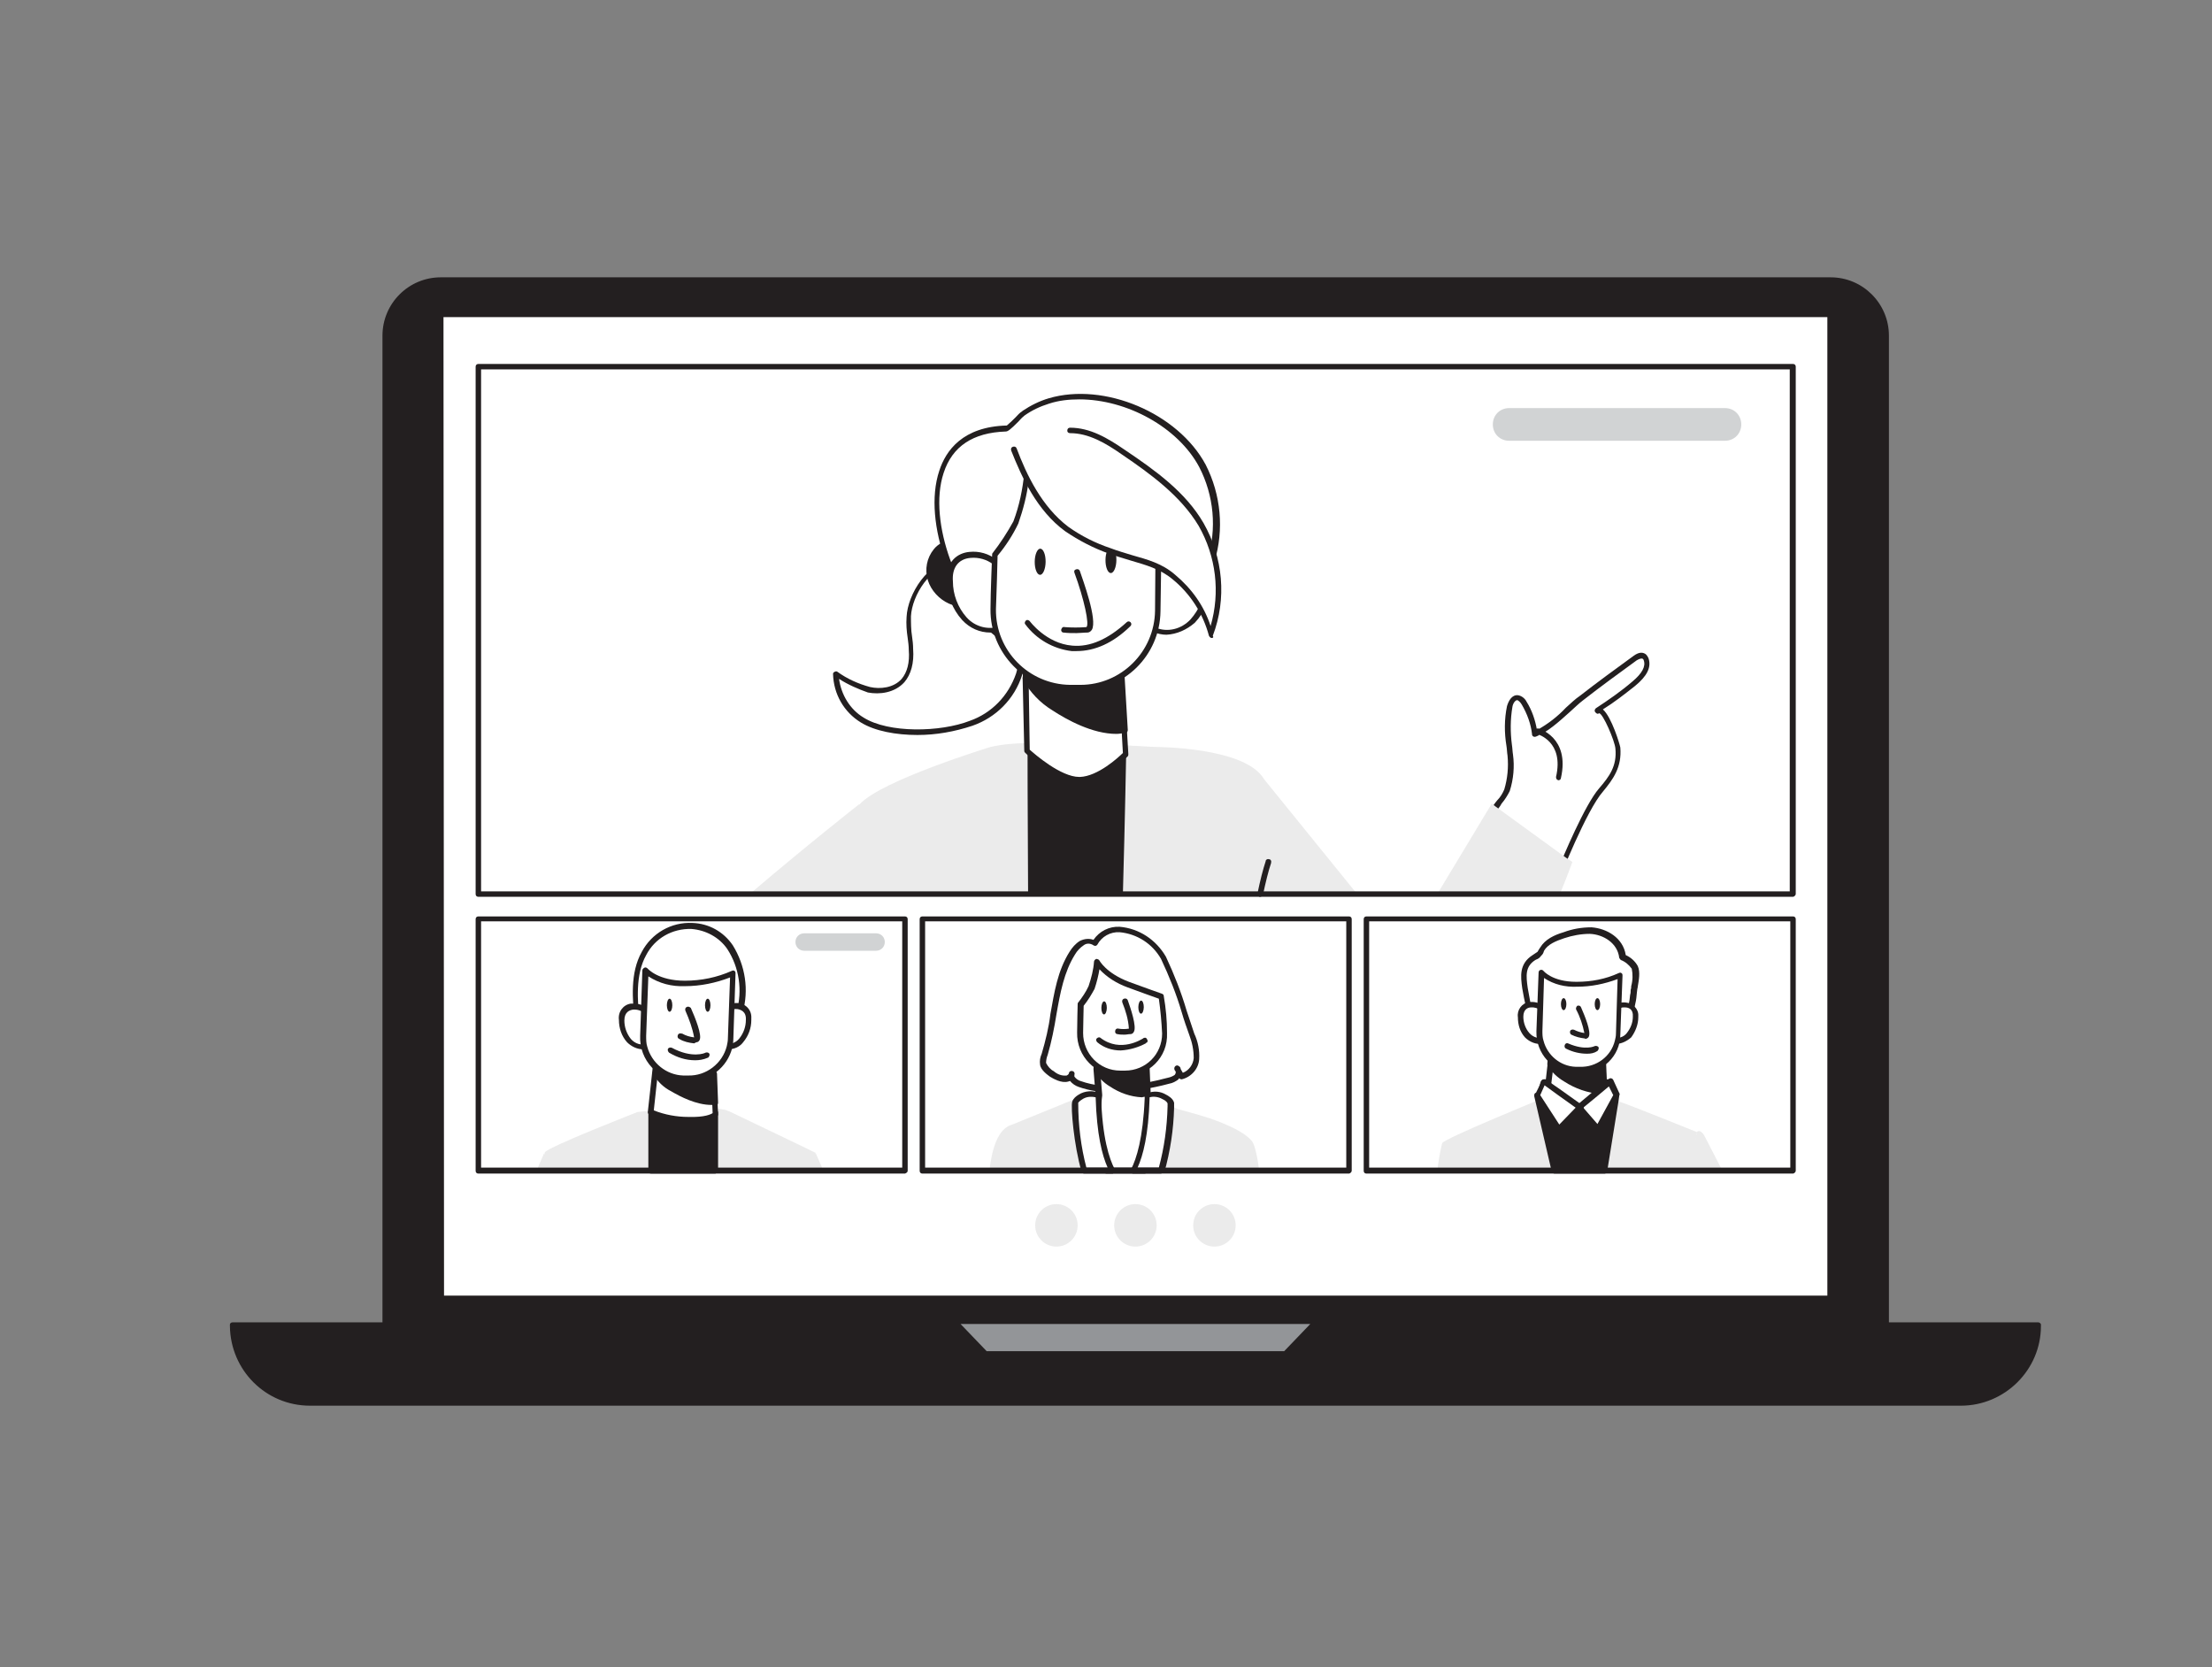 <?xml version="1.0" encoding="UTF-8"?> <!-- Generator: Adobe Illustrator 27.0.0, SVG Export Plug-In . SVG Version: 6.00 Build 0) --> <svg xmlns="http://www.w3.org/2000/svg" xmlns:xlink="http://www.w3.org/1999/xlink" id="Слой_1" x="0px" y="0px" viewBox="0 0 406 306" style="enable-background:new 0 0 406 306;" xml:space="preserve"><rect x="0" y="0" width="406" height="306" fill="#808080" stroke="none"/> <style type="text/css"> .st0{fill:#231F20;} .st1{fill:#FFFFFF;} .st2{fill:#EBEBEB;} .st3{fill:#D1D3D4;} .st4{fill:#939598;} </style> <g id="_567_video_call_flatline"> <path class="st0" d="M42.7,243h331.4l0,0v0.3c0,7.8-6.4,14.2-14.2,14.2h-303c-7.8,0-14.2-6.4-14.2-14.2V243L42.7,243L42.7,243z"></path> <path class="st0" d="M359.9,258h-303c-8.1,0-14.6-6.5-14.7-14.6v-0.3c0-0.2,0.2-0.4,0.5-0.4h331.4c0.2,0,0.5,0.2,0.5,0.4v0.3 C374.6,251.4,368,258,359.9,258z M43.2,243.5c0.1,7.5,6.2,13.6,13.8,13.6h303c7.5,0,13.7-6.1,13.8-13.6H43.2z"></path> <path class="st0" d="M80.9,51.4H336c5.7,0,10.3,4.6,10.2,10.3c0,0,0,0,0,0V243l0,0H70.6l0,0V61.6C70.6,56,75.2,51.4,80.9,51.4 C80.9,51.4,80.9,51.4,80.9,51.4z"></path> <path class="st0" d="M346.2,243.5H70.6c-0.2,0-0.4-0.2-0.4-0.4c0,0,0,0,0,0V61.6c0-5.9,4.8-10.7,10.7-10.7c0,0,0,0,0,0H336 c5.9,0,10.7,4.8,10.7,10.7c0,0,0,0,0,0V243C346.7,243.3,346.5,243.5,346.2,243.5C346.2,243.5,346.2,243.5,346.2,243.5z M71.1,242.6 h274.6V61.6c0-5.4-4.4-9.8-9.8-9.8H80.9c-5.4,0-9.8,4.4-9.8,9.8c0,0,0,0,0,0L71.1,242.6z"></path> <rect x="80.9" y="57.7" class="st1" width="255" height="180.7"></rect> <path class="st0" d="M336,238.9h-255c-0.3,0-0.5-0.2-0.5-0.5V57.7c0-0.3,0.2-0.5,0.5-0.5h255c0.3,0,0.5,0.2,0.5,0.5v180.7 C336.5,238.6,336.2,238.9,336,238.9z M81.5,237.8h253.9V58.2h-254L81.5,237.8z"></path> <polygon class="st2" points="101.1,214.8 98.5,214.8 99.9,211.6 "></polygon> <polygon class="st2" points="151.1,214.8 148.5,214.8 149.7,211.6 149.7,211.6 "></polygon> <path class="st2" d="M149.7,211.6L149.7,211.6l-0.6,3.2h-48.6c-0.3-1.1-0.5-2.2-0.5-3.3c0.6-1,17-7.4,17-7.4l0.9-0.1l1.7-0.1 c3.3-0.2,9-0.5,11.9-0.4c0.5,0,1.1,0.1,1.6,0.2c0.3,0.1,0.5,0.2,0.8,0.3C137.2,205.6,149.2,211.3,149.7,211.6L149.7,211.6z"></path> <rect x="119.5" y="204.1" class="st0" width="11.8" height="10.7"></rect> <path class="st0" d="M131.3,215.4h-11.8c-0.3,0-0.5-0.2-0.5-0.5v-10.7c0-0.3,0.2-0.5,0.5-0.5h11.8c0.3,0,0.5,0.2,0.5,0.5v10.7 C131.8,215.1,131.6,215.3,131.3,215.4z M120,214.3h10.8v-9.7H120V214.3z"></path> <path class="st1" d="M135.4,186.8c0.1-0.3,0.2-0.7,0.3-1c1.8-6.7-0.9-15.3-8.7-15.8c-3.7-0.1-7.1,1.8-8.8,5.1 c-2.3,3.9-1.6,9-1.2,13.3c0,0.3,0.1,0.6,0.2,0.8c0.5,0.5,1.3,0.2,1.9,0.2c0.8,0,1.7,0.1,2.6,0.2c1.5,0.1,2.9,0.1,4.4,0.1 c2.1,0.1,4.2,0,6.3-0.2c0.9-0.1,1.5-0.1,2.1-0.9C134.8,188,135.2,187.4,135.4,186.8z"></path> <path class="st0" d="M129.2,190h-1.3c-0.6,0-1.2,0-1.8,0c-1.3,0-2.7,0-4.4-0.1l-1-0.1c-0.5,0-1-0.1-1.5-0.1c-0.1,0-0.3,0-0.4,0.1 c-0.8,0.4-1.7,0-2.1-0.8c-0.1-0.2-0.2-0.5-0.1-0.7l-0.1-0.6c-0.4-4.3-0.9-9.1,1.3-13c1.8-3.4,5.4-5.5,9.3-5.3 c3,0.1,5.7,1.6,7.4,4.1c2.3,3.7,3,8.2,1.8,12.4c-0.1,0.4-0.2,0.7-0.3,1.1c-0.2,0.7-0.6,1.3-1,1.8c-0.5,0.6-1.3,1-2.1,1l-0.3,0.1 C131.3,190,130.3,190.1,129.2,190z M126.6,189h1.3c1.5,0.1,2.9,0,4.4-0.2h0.3c0.6,0,1.1-0.2,1.5-0.6c0.4-0.5,0.6-1,0.8-1.5l0,0 c0.1-0.3,0.2-0.7,0.3-1c1.1-3.9,0.5-8.1-1.7-11.5c-1.5-2.2-4-3.5-6.6-3.7c-3.5-0.1-6.7,1.7-8.3,4.8c-2,3.6-1.6,8.3-1.2,12.4 l0.1,0.6c0,0.2,0,0.4,0.1,0.5c0.1,0.2,0.5,0.1,0.9,0c0.2,0,0.4-0.1,0.6-0.1c0.5,0,1.1,0.1,1.6,0.1l1,0.1c1.7,0.1,3,0.1,4.4,0.1 L126.6,189z"></path> <path class="st1" d="M119.9,187.6c-0.4-3.3-5.9-4.3-5.7-0.4c0,1.4,0.5,2.7,1.3,3.7c0.9,1.1,2.3,1.5,3.7,1"></path> <path class="st0" d="M118.1,192.6c-1.1,0-2.2-0.5-3-1.3c-1-1.1-1.5-2.6-1.5-4.1c-0.2-1.5,0.8-2.8,2.2-3c0.1,0,0.2,0,0.3,0 c2.1-0.1,3.9,1.3,4.3,3.4c0,0.3-0.2,0.5-0.4,0.6c-0.3,0-0.5-0.2-0.6-0.4c0,0,0,0,0,0c-0.3-1.5-1.6-2.6-3.2-2.5 c-0.6,0.1-1.6,0.4-1.6,2c0,1.2,0.4,2.4,1.2,3.4c0.8,0.9,1.9,1.2,3,0.9c0.3-0.1,0.6,0.1,0.6,0.3c0.1,0.2,0,0.5-0.2,0.6 C118.9,192.5,118.5,192.6,118.1,192.6z"></path> <path class="st1" d="M131.8,187.6c0.4-3.3,5.9-4.3,5.7-0.4c0,1.4-0.5,2.7-1.3,3.7c-0.9,1.1-2.3,1.5-3.7,1"></path> <path class="st0" d="M133.6,192.6c-0.4,0-0.8-0.1-1.2-0.2c-0.3-0.1-0.4-0.4-0.3-0.6c0,0,0,0,0,0c0.1-0.3,0.4-0.4,0.6-0.3 c0,0,0,0,0,0c1.1,0.3,2.3,0,3-0.9c0.8-1,1.2-2.2,1.2-3.4c0.1-1.6-1-1.9-1.6-2c-1.5-0.1-2.9,1-3.2,2.5c0,0.3-0.3,0.5-0.6,0.4 c0,0,0,0,0,0c-0.3,0-0.5-0.3-0.4-0.6c0.3-2.1,2.2-3.5,4.3-3.4c1.5,0.1,2.6,1.3,2.5,2.8c0,0.1,0,0.2,0,0.3c0,1.5-0.5,2.9-1.5,4.1 C135.8,192.1,134.8,192.6,133.6,192.6z"></path> <path class="st1" d="M119.5,204.1c2.2,0.9,4.5,1.4,6.9,1.4c4.3,0.2,5.1-1,5.1-1l-0.1-2.3l-0.2-5.4l-0.2-5.1l-9.9-0.3l-0.5,4.1 l-0.2,1.3L119.5,204.1z"></path> <path class="st0" d="M127.1,206.1h-0.8c-2.4,0-4.9-0.5-7.1-1.5c-0.2-0.1-0.3-0.3-0.3-0.5l1.4-12.7c0-0.3,0.3-0.5,0.5-0.5l9.9,0.3 c0.3,0,0.5,0.2,0.5,0.5l0.6,12.8c0,0.1,0,0.2-0.1,0.3C131.7,205,130.9,206.1,127.1,206.1z M120,203.8c2,0.8,4.2,1.2,6.3,1.2 c3.1,0.1,4.2-0.5,4.5-0.7l-0.5-12.1l-9-0.3L120,203.8z"></path> <path class="st0" d="M120.3,196.9c0.8,1.2,1.9,2.3,3.2,3c2.1,1.3,5.2,2.7,7.8,2.4l-0.2-5.4c-1.9,0.2-3.8,0.1-5.7-0.2 c-1.7-0.1-3.3-0.5-4.9-1.1L120.3,196.9z"></path> <path class="st0" d="M130.6,202.8c-2.8,0-5.7-1.5-7.4-2.5c-1.4-0.7-2.5-1.8-3.3-3.1c-0.1-0.1-0.1-0.2-0.1-0.3l0.2-1.3 c0-0.3,0.3-0.5,0.6-0.4c0.1,0,0.1,0,0.1,0c1.5,0.6,3.1,1,4.7,1.1c1.9,0.3,3.7,0.3,5.6,0.2c0.3,0,0.5,0.2,0.6,0.5c0,0,0,0,0,0 l0.2,5.4c0,0.3-0.2,0.5-0.4,0.5C131.1,202.8,130.8,202.8,130.6,202.8z M120.9,196.8c0.7,1.1,1.7,2,2.9,2.6c1.3,0.8,4.4,2.4,7,2.3 l-0.2-4.4c-1.8,0.1-3.5,0-5.3-0.2c-1.5-0.1-3-0.4-4.4-0.9L120.9,196.8z"></path> <path class="st1" d="M134.5,178.6l-0.4,12c0,0.5-0.1,1-0.2,1.5c-0.9,3.5-4,5.9-7.6,5.8h-0.9c-3.4-0.1-6.3-2.4-7.1-5.7 c-0.2-0.7-0.3-1.4-0.2-2.2l0.4-12c0,0,1.9,2.5,7.3,2.4C128.8,180.5,131.8,179.9,134.5,178.6z"></path> <path class="st0" d="M126.5,198.5h-0.3h-0.9c-4.5-0.2-8-3.9-7.8-8.4l0.4-12c0-0.2,0.2-0.4,0.4-0.5c0.2-0.1,0.4,0,0.6,0.2 c0,0,1.9,2.2,6.8,2.2c3,0,5.9-0.6,8.6-1.8c0.2-0.1,0.4-0.1,0.5,0c0.2,0.1,0.2,0.3,0.2,0.5l-0.4,12c0,0.5-0.1,1.1-0.2,1.6 C133.5,195.9,130.3,198.4,126.5,198.5z M119,179.2l-0.4,10.9c0,0.7,0,1.4,0.2,2c0.8,3,3.5,5.2,6.6,5.3h0.9c3.3,0.1,6.3-2.2,7.1-5.4 c0.1-0.5,0.2-0.9,0.2-1.4l0.4-11.2c-2.6,1-5.4,1.6-8.3,1.6C123.3,181.1,121,180.5,119,179.2z"></path> <path class="st1" d="M126.2,185.3c0,0,2.5,5.5,1.4,5.6c-0.9,0-1.8-0.3-2.7-0.7"></path> <path class="st0" d="M127.4,191.5c-0.9-0.1-1.9-0.3-2.7-0.8c-0.3-0.1-0.4-0.4-0.3-0.7c0.1-0.3,0.4-0.4,0.7-0.3c0,0,0,0,0.1,0 c0.7,0.4,1.4,0.6,2.2,0.7c-0.3-1.7-0.9-3.3-1.6-4.9c-0.1-0.3,0-0.6,0.3-0.7c0.2-0.1,0.5,0,0.7,0.2c0,0,0,0,0,0 c0.8,1.8,2.1,5,1.6,5.9c-0.1,0.2-0.3,0.4-0.6,0.4L127.4,191.5z"></path> <path class="st0" d="M127.6,194.6c-1.7,0-3.3-0.5-4.8-1.4c-0.2-0.2-0.3-0.5-0.2-0.7c0.1-0.2,0.4-0.3,0.7-0.2c3.7,2,6.1,1,6.2,0.9 c0.3-0.1,0.6,0,0.7,0.2c0,0,0,0,0,0c0.1,0.2,0,0.5-0.2,0.7C129.1,194.5,128.3,194.6,127.6,194.6z"></path> <ellipse class="st0" cx="122.9" cy="184.5" rx="0.5" ry="1.2"></ellipse> <ellipse class="st0" cx="129.9" cy="184.5" rx="0.5" ry="1.2"></ellipse> <path class="st2" d="M311.5,207.8C311.5,207.8,311.5,207.9,311.5,207.8l-1.3,7.1h-46.4c0.2-1.7,0.5-3.4,0.9-5.1 c0.6-0.9,17.2-7.7,17.2-7.7h0.5h0.4l1-0.1c0,0,0,0,0.1,0c0.3,0,0.7,0,1.1-0.1c0.9,0,1.8-0.1,2.9-0.1c1.4-0.1,2.9-0.1,4.2-0.1 c0.9,0,1.8,0,2.5,0h0.7l0,0h0.3c0.3,0,0.5,0.1,0.7,0.1l0.1,0.1l0.3,0.1C299.4,202.9,311.5,207.8,311.5,207.8z"></path> <polygon class="st0" points="283.4,198.6 295.7,198.6 295.4,203.3 286.8,203.3 282.5,201.3 "></polygon> <path class="st0" d="M295.4,203.8h-8.7c-0.1,0-0.1,0-0.2,0l-4.2-2c-0.2-0.1-0.3-0.4-0.3-0.6l0.8-2.7c0.1-0.2,0.3-0.4,0.5-0.4l0,0 h12.3c0.1,0,0.3,0.1,0.4,0.2c0.1,0.1,0.1,0.2,0.1,0.4l-0.2,4.7C295.9,203.5,295.7,203.7,295.4,203.8z M286.9,202.7h8.1l0.2-3.7 h-11.4l-0.6,1.9L286.9,202.7z"></path> <path class="st1" d="M298.9,186.6c0.6-1.6,0.9-3.3,1.1-5c0.2-1.2,0.7-3,0.2-4.2c-0.6-0.8-1.3-1.4-2.2-1.9c-0.3-2.9-3-4.7-5.8-4.9 c-1.7,0-3.3,0.3-4.9,0.9c-1.6,0.5-3.2,1.2-4.1,2.6c-0.1,0.3-0.3,0.6-0.5,0.9c-0.3,0.3-0.6,0.5-1,0.7c-2.2,1.4-1.9,3.4-1.7,5.6 c0.3,2.2,1.1,4.7,1.3,7c2.7,0.2,5.5,0.4,8.3,0.4C291.7,188.7,297.7,189.2,298.9,186.6z"></path> <path class="st0" d="M291.8,189.3h-2.2c-2.3,0-4.5-0.1-6.7-0.3l-1.6-0.1c-0.2,0-0.4-0.2-0.5-0.5c-0.1-1.2-0.4-2.4-0.7-3.6 c-0.3-1.1-0.5-2.3-0.7-3.4c-0.3-2.2-0.6-4.5,1.9-6.1l0.3-0.2c0.2-0.1,0.4-0.3,0.6-0.4c0.1-0.2,0.2-0.3,0.3-0.5 c0.1-0.1,0.1-0.2,0.2-0.3c0.9-1.5,2.6-2.3,4.3-2.8c1.6-0.6,3.3-0.9,5.1-0.9c2.8,0.2,5.8,1.9,6.3,5.1c0.9,0.4,1.7,1.1,2.2,2 c0.5,1.1,0.2,2.6,0,3.8c0,0.2-0.1,0.4-0.1,0.6c0,0.2-0.1,0.6-0.1,0.9c-0.1,1.4-0.5,2.8-1,4.2l0,0 C298.3,189,294.6,189.3,291.8,189.3z M289.7,188.3h0.8c2.4,0,6.9,0.1,7.8-1.8l0,0c0.5-1.3,0.8-2.6,0.9-3.9c0.1-0.3,0.1-0.6,0.1-0.9 c0.1-0.3,0.1-0.4,0.1-0.7c0.3-1.1,0.3-2.2,0.1-3.2c-0.5-0.7-1.2-1.3-2-1.6c-0.1-0.1-0.2-0.2-0.3-0.4c-0.3-2.7-2.9-4.3-5.4-4.4 c-1.6,0-3.2,0.3-4.7,0.8c-1.5,0.5-3,1.1-3.7,2.3c0,0.1-0.1,0.2-0.1,0.3c-0.1,0.3-0.3,0.5-0.5,0.7c-0.2,0.3-0.5,0.5-0.8,0.6 l-0.2,0.1c-1.9,1.2-1.7,2.9-1.4,5.1c0.2,1.1,0.4,2.2,0.6,3.3c0.2,1.1,0.5,2.2,0.6,3.3l1.1,0.1c2.2,0.1,4.4,0.3,6.6,0.3L289.7,188.3 z"></path> <path class="st1" d="M284.2,187c-0.4-3-5.3-3.9-5.2-0.4c0,1.2,0.4,2.4,1.2,3.3c0.8,0.9,2.1,1.3,3.3,0.9"></path> <path class="st0" d="M282.6,191.6c-1,0-2-0.5-2.7-1.2c-0.9-1-1.3-2.3-1.3-3.7c-0.2-1.3,0.7-2.6,2.1-2.8c0.1,0,0.2,0,0.2,0 c1.9-0.1,3.6,1.2,3.9,3c0,0.3-0.1,0.5-0.4,0.6c0,0,0,0,0,0c-0.3,0-0.5-0.2-0.6-0.4c-0.2-1.3-1.4-2.3-2.8-2.2 c-0.5,0-1.4,0.3-1.4,1.7c0,1.1,0.4,2.2,1.1,3c0.7,0.8,1.7,1.1,2.7,0.8c0.3-0.1,0.6,0,0.7,0.3c0.1,0.3,0,0.6-0.3,0.7 C283.4,191.5,283,191.6,282.6,191.6z"></path> <path class="st1" d="M294.9,187c0.4-3,5.3-3.9,5.2-0.4c0,1.2-0.4,2.4-1.2,3.3c-0.8,0.9-2.1,1.3-3.3,0.9"></path> <path class="st0" d="M296.6,191.6c-0.4,0-0.8-0.1-1.1-0.2c-0.3-0.1-0.4-0.4-0.3-0.7c0.1-0.3,0.4-0.4,0.7-0.3c1,0.3,2.1,0,2.7-0.8 c0.7-0.9,1.1-1.9,1.1-3c0.1-1.4-0.8-1.7-1.4-1.7c-1.4-0.1-2.6,0.9-2.8,2.2c0,0.3-0.3,0.5-0.6,0.4c-0.3,0-0.5-0.3-0.4-0.5 c0,0,0,0,0,0c0.3-1.9,2-3.2,3.9-3c1.3,0.1,2.4,1.2,2.3,2.5c0,0.1,0,0.2,0,0.2c0,1.3-0.5,2.6-1.3,3.7 C298.6,191.1,297.6,191.6,296.6,191.6z"></path> <path class="st1" d="M283.8,201.9c2,0.8,4.1,1.3,6.2,1.3c3.9,0.1,4.6-0.9,4.6-0.9l-0.1-2.1l-0.2-4.9l-0.2-4.5l-8.9-0.3l-0.4,3.7 l-0.1,1.2L283.8,201.9z"></path> <path class="st0" d="M290.7,203.8H290c-2.2,0-4.4-0.5-6.4-1.4c-0.2-0.1-0.3-0.3-0.3-0.5l1.3-11.4c0.1-0.3,0.3-0.4,0.5-0.4l8.9,0.3 c0.3,0,0.5,0.2,0.5,0.5l0.5,11.5c0,0.1,0,0.2-0.1,0.3C294.9,202.8,294.1,203.8,290.7,203.8z M284.4,201.6c1.8,0.7,3.7,1.1,5.7,1.1 c2.7,0.1,3.7-0.4,4.1-0.6l-0.5-10.8l-8-0.3L284.4,201.6z"></path> <path class="st0" d="M284.6,195.4c0.7,1.1,1.7,2,2.8,2.7c1.9,1.1,4.7,2.4,7.1,2.2l-0.2-4.9c-1.7,0.2-3.4,0.1-5.1-0.1 c-1.5-0.1-3-0.5-4.4-1L284.6,195.4z"></path> <path class="st0" d="M293.8,200.8c-2.4-0.2-4.7-1-6.7-2.3c-1.2-0.7-2.3-1.7-3-2.9c-0.1-0.1-0.1-0.2-0.1-0.3l0.1-1.2 c0-0.2,0.1-0.3,0.3-0.4c0.1-0.1,0.3-0.1,0.5,0c1.4,0.6,2.8,0.9,4.3,1c1.7,0.2,3.3,0.3,5,0.1c0.1,0,0.3,0,0.4,0.1 c0.1,0.1,0.2,0.2,0.2,0.4l0.2,4.9c0,0.3-0.2,0.5-0.4,0.5C294.3,200.8,294.1,200.8,293.8,200.8z M285.1,195.3c0.7,1,1.5,1.8,2.6,2.3 c1.1,0.7,3.9,2.2,6.3,2.1l-0.2-3.8c-1.6,0.1-3.2,0-4.7-0.2c-1.3-0.1-2.6-0.4-3.9-0.8L285.1,195.3z"></path> <path class="st1" d="M297.4,178.9l-0.4,10.8c0,0.5-0.1,0.9-0.2,1.4c-0.8,3.2-3.6,5.3-6.9,5.2h-0.8c-3.8-0.1-6.7-3.3-6.6-7.1 c0,0,0,0,0,0l0.4-10.8c0,0,1.7,2.2,6.5,2.2C292.2,180.6,294.9,180.1,297.4,178.9z"></path> <path class="st0" d="M290.2,196.9h-0.3h-0.8c-4.1-0.1-7.2-3.5-7.1-7.6c0,0,0,0,0,0l0.4-10.8c0-0.3,0.2-0.5,0.5-0.5 c0.2,0,0.3,0.1,0.4,0.2c0,0,1.6,2,6,2h0.1c2.7,0,5.3-0.5,7.7-1.6c0.2-0.1,0.4-0.1,0.5,0c0.2,0.1,0.2,0.3,0.2,0.5l-0.4,10.8 C297.4,193.8,294.1,197,290.2,196.9L290.2,196.9z M283.4,179.5l-0.3,9.7c0,0.6,0,1.2,0.2,1.8c0.7,2.7,3.1,4.7,5.9,4.8h0.8 c3,0.1,5.7-1.9,6.4-4.8c0.1-0.4,0.2-0.8,0.2-1.3l0.3-10c-2.4,0.9-4.9,1.4-7.4,1.4C287.3,181.2,285.2,180.7,283.4,179.5L283.4,179.5 z"></path> <path class="st1" d="M289.9,185c0,0,2.2,5,1.2,5.1c-0.8,0-1.7-0.3-2.4-0.6"></path> <path class="st0" d="M290.9,190.6c-0.9-0.1-1.7-0.3-2.5-0.7c-0.2-0.1-0.3-0.4-0.2-0.7c0.1-0.2,0.4-0.3,0.7-0.2 c0.6,0.3,1.2,0.5,1.9,0.6c-0.3-1.5-0.8-3-1.5-4.3c-0.1-0.2,0-0.5,0.2-0.7c0,0,0,0,0,0c0.3-0.1,0.6,0,0.7,0.3 c0.7,1.6,1.9,4.5,1.4,5.4c-0.1,0.2-0.3,0.3-0.6,0.4L290.9,190.6z"></path> <path class="st0" d="M291.3,193.4c-1.3,0-2.6-0.3-3.8-0.9c-0.3-0.1-0.4-0.4-0.3-0.7c0,0,0,0,0,0c0.1-0.3,0.4-0.4,0.6-0.3 c0,0,0,0,0,0c3.2,1.4,4.9,0.5,4.9,0.5c0.2-0.1,0.6,0,0.7,0.2c0.1,0.2,0,0.5-0.2,0.7c0,0,0,0,0,0C292.6,193.3,292,193.4,291.3,193.4 z"></path> <ellipse class="st0" cx="287" cy="184.3" rx="0.5" ry="1.1"></ellipse> <ellipse class="st0" cx="293.2" cy="184.3" rx="0.5" ry="1.1"></ellipse> <path class="st0" d="M296.8,201l-0.1,0.8l-2,13h-9.3l-3-12.9l-0.2-1l0.5,0.1l1.3,0.4l1,0.3l5.1,1.4l0,0l0,0l4.5-1.5l0.6-0.2l0,0 l0.3-0.1L296.8,201z"></path> <path class="st0" d="M294.6,215.4h-9.3c-0.2,0-0.4-0.2-0.5-0.4l-3.2-13.8c0-0.2,0-0.4,0.1-0.5c0.1-0.1,0.3-0.2,0.5-0.1l7.7,2.2 l5.1-1.7h0.1l1.5-0.5c0.3-0.1,0.6,0.1,0.6,0.3c0,0.1,0,0.1,0,0.2l-0.1,0.8l-2.1,13C295,215.2,294.8,215.3,294.6,215.4z M285.7,214.3h8.4l2-12.6l-0.8,0.3h-0.1l-5.1,1.7c-0.1,0-0.2,0-0.3,0l0,0l-7-2L285.7,214.3z"></path> <path class="st1" d="M295.7,198.6c-0.2,0-5.7,4.6-5.7,4.6l3.4,4l3.4-6.2L295.7,198.6z"></path> <path class="st0" d="M293.3,207.7c-0.1,0-0.3-0.1-0.4-0.2l-3.4-4c-0.1-0.1-0.1-0.2-0.1-0.4c0-0.1,0.1-0.3,0.2-0.4 c5.7-4.8,5.8-4.8,6-4.8c0.2,0,0.4,0.1,0.5,0.3l1.1,2.4c0.1,0.1,0.1,0.3,0,0.5l-3.4,6.2C293.7,207.6,293.6,207.7,293.3,207.7 L293.3,207.7z M290.6,203.3l2.6,3l2.9-5.3l-0.8-1.6C294.5,200.1,292.3,201.9,290.6,203.3L290.6,203.3z"></path> <path class="st1" d="M283.4,198.6c0.2,0,6.6,4.7,6.6,4.7l-3.9,4l-3.9-6.2L283.4,198.6z"></path> <path class="st0" d="M286.1,207.7L286.1,207.7c-0.2,0-0.3-0.1-0.4-0.2l-3.9-6.2c-0.1-0.2-0.1-0.3,0-0.5l1.2-2.4 c0.1-0.2,0.3-0.3,0.5-0.3c0.2,0,0.3,0,7,4.8c0.2,0.2,0.3,0.5,0.1,0.7c0,0,0,0,0,0l-3.9,4C286.4,207.7,286.2,207.8,286.1,207.7z M282.7,201l3.5,5.4l3-3.1c-2-1.4-4.6-3.3-5.7-4.1L282.7,201z"></path> <path class="st2" d="M316.1,214.8h-6.5c1-3.6,1.8-6.6,1.9-7c0,0,0,0,0-0.1c0,0,0.6-0.5,1.3,0.7C313,208.8,314.3,211.3,316.1,214.8z "></path> <path class="st2" d="M231.1,214.8h-49.5c0.5-4.1,1.6-7.7,4.2-8.4c0,0,10.6-4.3,12.5-5.1l0,0l0.2-0.1c1-0.2,2.1-0.2,3.2-0.2l0,0 c3.4,0.1,8.3,0.4,8.8,0.4l0,0l0.2,0.1c0.5,0.2,2.2,0.7,4.2,1.5c0.5,0.2,0.9,0.4,1.4,0.6c0,0,2.8,0.7,5.9,1.7 c3.1,1.1,6.5,2.6,7.7,4.3C230.3,210.3,230.8,212.2,231.1,214.8z"></path> <path class="st1" d="M193.1,197.1c-0.7-0.4-1.3-1.1-1.6-1.9c-0.1-0.6,0-1.2,0.3-1.8c2-6.1,1.6-13,5.1-18.5c0.4-0.7,1-1.4,1.7-1.8 c0.7-0.5,1.7-0.5,2.4,0c3-5.2,10.5-1.5,12.6,2.7c2.2,4.4,3.6,9.5,5.2,14.1c0.6,1.4,0.9,2.9,0.9,4.5c-0.1,1.6-1.2,2.9-2.8,3.2 l-0.8-1.4c0.4,0.5,0.3,1.1-0.1,1.5c-0.4,0.4-1,0.6-1.5,0.7c-5.4,1.4-11.2,2.4-16.4,0.6c-0.8-0.3-1.7-1-1.4-1.8 C196.3,198.6,194.5,198,193.1,197.1z"></path> <path class="st0" d="M204.3,200.5c-2.2,0-4.3-0.3-6.3-1c-0.6-0.2-1.2-0.6-1.6-1.1l-0.3,0.1c-1.3,0.4-2.9-0.6-3.4-0.9l0,0 c-0.4-0.3-1.7-1.2-1.8-2.2c-0.1-0.7,0-1.3,0.3-2c0.7-2.4,1.3-4.8,1.6-7.3c0.7-3.9,1.3-7.9,3.5-11.4c0.5-0.8,1.1-1.5,1.9-2 c0.8-0.4,1.7-0.5,2.5-0.2c1.1-1.6,2.9-2.5,4.8-2.4c3.6,0.3,6.7,2.4,8.5,5.5c1.5,3.2,2.8,6.5,3.8,9.9c0.5,1.4,0.9,2.8,1.4,4.2 c0.7,1.5,1,3.1,0.9,4.7c-0.1,1.8-1.5,3.3-3.2,3.7c-0.2,0-0.4-0.1-0.5-0.2l-0.1,0.2c-0.5,0.4-1.1,0.7-1.7,0.8 C211.3,199.8,207.9,200.3,204.3,200.5z M197.2,197.4c0,0.1,0,0.2,0,0.2c0.3,0.4,0.7,0.7,1.1,0.8c5,1.8,10.7,0.8,16.1-0.6 c0.5-0.1,0.9-0.3,1.2-0.5c0.1-0.1,0.2-0.3,0.2-0.5c0,0,0,0,0-0.1l-0.2-0.3c-0.1-0.2-0.1-0.5,0.1-0.7c0.2-0.2,0.5-0.2,0.7,0 c0.2,0.1,0.3,0.3,0.3,0.5l0.4,0.7c1.1-0.4,1.9-1.5,2-2.7c0-1.5-0.3-2.9-0.8-4.2c-0.5-1.4-1-2.8-1.4-4.2c-1-3.4-2.3-6.6-3.8-9.8 c-1.6-2.8-4.4-4.6-7.6-4.9c-1.7-0.1-3.3,0.8-4.1,2.3c-0.1,0.1-0.2,0.2-0.3,0.2c-0.1,0-0.3,0-0.4-0.1c-0.6-0.4-1.3-0.4-1.8,0 c-0.6,0.4-1.2,1-1.6,1.7c-2,3.2-2.7,7-3.4,11c-0.4,2.5-0.9,5-1.6,7.4c-0.2,0.5-0.3,1-0.3,1.5c0.3,0.6,0.8,1.2,1.4,1.5l0,0 c0.7,0.6,1.5,0.9,2.4,0.8c0.2-0.1,0.3-0.2,0.4-0.4c0,0,0-0.1,0-0.1c0.1-0.3,0.4-0.4,0.7-0.3c0.3,0.1,0.4,0.4,0.3,0.7L197.2,197.4z"></path> <path class="st1" d="M210.1,214.8h-7c-2-4.1-1.5-12.6-1.5-13.7c0,0,0-0.1,0-0.1l-0.1-1.3l-0.3-3.6v-0.5l0.1-0.8l0.3-4l8.4,0.1 l0.3,4.9v0.3l0.2,3.1l0.1,1.7v0.1v0.6l0.1,1.7C210.8,203.3,213.1,210.9,210.1,214.8z"></path> <path class="st0" d="M210.1,215.4h-7c-0.2,0-0.4-0.1-0.5-0.3c-2-4.3-1.6-13-1.5-13.9l-0.4-5l0.1-1.4l0.3-4c0-0.3,0.3-0.5,0.5-0.5 l8.4,0.1c0.3,0,0.5,0.2,0.5,0.5l0.3,4.9v0.1l0.4,7.3c0.2,0.8,2.2,7.9-0.8,11.9C210.4,215.3,210.3,215.4,210.1,215.4z M203.5,214.3 h6.4c2.6-3.8,0.5-10.8,0.5-10.9c0,0,0-0.1,0-0.1l-0.4-7.4c0,0,0-0.1,0-0.1l-0.3-4.4l-7.4-0.1l-0.4,4.8l0.4,4.8c0,0.1,0,0.2,0,0.2 C202.1,202.1,201.7,210.2,203.5,214.3L203.5,214.3z"></path> <path class="st0" d="M201.3,196.1c0.7,1.1,1.6,2.1,2.7,2.8c1.8,1.2,4.3,2.2,6.5,1.8l-0.1-5c-1.6,0.2-3.2,0.2-4.8,0 c-1.4-0.1-2.8-0.4-4.2-1L201.3,196.1z"></path> <path class="st0" d="M209.6,201.4c-2.1-0.1-4.1-0.8-5.9-2c-1.2-0.7-2.2-1.8-2.9-3c0-0.1,0-0.2,0-0.3l0.1-1.3c0-0.2,0.1-0.3,0.3-0.4 c0.1-0.1,0.3-0.1,0.5,0c1.3,0.5,2.6,0.8,4,0.9c1.6,0.2,3.1,0.2,4.7,0c0.1,0,0.3,0,0.4,0.1c0.1,0.1,0.2,0.2,0.2,0.4l0.2,4.9 c0,0.3-0.2,0.5-0.4,0.5C210.3,201.3,209.9,201.3,209.6,201.4z M201.8,196c0.6,1,1.5,1.9,2.5,2.5c1.7,1.2,3.7,1.8,5.7,1.8l-0.1-3.9 c-1.5,0.1-2.9,0.1-4.4-0.1c-1.2-0.1-2.5-0.3-3.7-0.7L201.8,196z"></path> <path class="st1" d="M205.5,197h0.9c4.1,0.1,7.4-3.2,7.4-7.3c0,0,0,0,0,0c-0.1-2.3-0.3-4.5-0.6-6.8c0,0-3.4-1.2-6.1-2.2 c-4.5-1.7-5.7-4.1-5.7-4.1c-0.1,1.6-0.5,3.2-1,4.7c-0.6,1.1-1.3,2.1-2,3c0,0-0.1,3.6-0.2,5.2C198.2,193.6,201.4,196.9,205.5,197 C205.5,197,205.5,197,205.5,197z"></path> <path class="st0" d="M206.5,197.5h-1c-4.4-0.1-7.9-3.6-7.8-8c0-1.5,0.1-5.2,0.1-5.2c0-0.1,0-0.2,0.1-0.3c0.7-0.9,1.4-1.9,1.9-3 c0.5-1.5,0.9-3,1-4.5c0-0.2,0.2-0.4,0.4-0.5c0.2,0,0.5,0.1,0.6,0.3c0,0,1.2,2.3,5.4,3.9c2.7,1,6.1,2.2,6.1,2.2 c0.2,0.1,0.3,0.2,0.3,0.4c0.4,2.3,0.6,4.5,0.6,6.8C214.4,194.1,210.8,197.5,206.5,197.5z M198.9,184.6c0,0.7-0.1,3.7-0.1,5 c0,3.8,3,6.9,6.8,6.9c0,0,0,0,0,0h0.9c3.8,0,6.8-3,6.8-6.8c-0.1-2.1-0.3-4.3-0.6-6.4c-0.9-0.3-3.6-1.3-5.8-2.1 c-1.9-0.7-3.7-1.8-5.1-3.3c-0.2,1.2-0.5,2.4-0.9,3.6C200.3,182.6,199.7,183.6,198.9,184.6z"></path> <path class="st0" d="M206.4,189.9c-0.4,0-0.9,0-1.3-0.1c-0.3,0-0.5-0.3-0.4-0.6c0,0,0,0,0,0c0-0.3,0.3-0.5,0.6-0.4 c0.6,0.1,1.2,0.1,1.9,0c-0.1-1.7-0.6-3.3-1.2-4.8c-0.1-0.3,0-0.6,0.3-0.7c0,0,0,0,0,0c0.3-0.1,0.6,0,0.7,0.3 c0.5,1.4,1.7,4.9,1.1,5.8c-0.1,0.2-0.3,0.4-0.6,0.4C207.1,189.8,206.8,189.9,206.4,189.9z"></path> <ellipse transform="matrix(1.099531e-02 -1 1 1.099531e-02 15.421 385.655)" class="st0" cx="202.7" cy="185" rx="1.2" ry="0.5"></ellipse> <ellipse transform="matrix(1.099531e-02 -1 1 1.099531e-02 22.233 392.215)" class="st0" cx="209.4" cy="184.9" rx="1.2" ry="0.5"></ellipse> <path class="st1" d="M214.9,203.1c-0.1,4-0.7,7.9-1.7,11.7H208c1.1-2,2.3-6,2.5-13.3c0-0.2,0-0.4,0-0.5c0.1,0,0.1,0,0.2-0.1 c1.6-0.7,4,0.5,4.2,1.4C214.9,202.6,214.9,202.9,214.9,203.1z"></path> <path class="st0" d="M213.1,215.4H208c-0.2,0-0.4-0.1-0.4-0.3c-0.1-0.2-0.1-0.4,0-0.5c1-1.9,2.2-5.7,2.5-13c0-0.2,0-0.4,0-0.5 c0-0.2,0.1-0.4,0.3-0.4c0.1-0.1,0.2-0.1,0.3-0.1c1.1-0.4,2.3-0.3,3.3,0.3c0.4,0.2,1.3,0.7,1.5,1.5c0,0.3,0,0.6,0,0.9 c-0.1,4-0.7,8-1.8,11.9C213.5,215.2,213.4,215.3,213.1,215.4z M208.8,214.3h3.9c1-3.7,1.5-7.4,1.6-11.2l0,0c0-0.2,0-0.4,0-0.6 c-0.2-0.4-0.6-0.6-1-0.8c-0.7-0.4-1.6-0.5-2.3-0.3c0,0.1,0,0.1,0,0.2C210.8,208.3,209.8,212.1,208.8,214.3L208.8,214.3z"></path> <path class="st1" d="M204.2,214.8H199c-1.1-4.1-1.7-8.3-1.7-12.5c0.2-0.5,0.6-0.8,1-1l0,0c1-0.6,2.2-0.8,3.3-0.3v0.1 C201.8,208.7,203.1,212.7,204.2,214.8z"></path> <path class="st0" d="M204.2,215.4H199c-0.2,0-0.4-0.1-0.5-0.4c-1.4-4.8-2-11.9-1.7-12.8c0.2-0.6,0.7-1,1.2-1.3l0,0l0,0 c1.1-0.7,2.6-0.8,3.8-0.3c0.2,0.1,0.3,0.3,0.3,0.5v0.1c0.2,7.6,1.5,11.5,2.5,13.4c0.1,0.3,0,0.6-0.2,0.7 C204.3,215.4,204.2,215.4,204.2,215.4L204.2,215.4z M199.4,214.3h3.9c-1-2.2-2-6.1-2.2-12.9c-0.9-0.2-1.8-0.1-2.5,0.4l0,0 c-0.5,0.3-0.7,0.6-0.7,0.6C197.9,206.5,198.4,210.5,199.4,214.3L199.4,214.3z"></path> <path class="st0" d="M205.7,192.8c-1.6,0-3.1-0.5-4.3-1.5c-0.2-0.2-0.3-0.5-0.1-0.7c0.2-0.2,0.5-0.3,0.7-0.1 c3.7,2.8,7.6,0.2,7.8,0.1c0.2-0.2,0.6-0.2,0.7,0.1c0.2,0.2,0.2,0.6-0.1,0.7c0,0-0.1,0-0.1,0.1C209,192.2,207.4,192.7,205.7,192.8z"></path> <path class="st1" d="M274,149c0.8-1.4,2-2.3,2.6-3.9c0.7-2.1,0.9-4.3,0.6-6.4c-0.3-3-0.8-6-0.1-8.9c0.2-0.8,0.7-1.7,1.5-1.6 c0.5,0,0.9,0.5,1.2,1c1.1,1.7,1.7,3.7,1.9,5.7c3-1.1,6.1-4.6,8.6-6.6c3.2-2.5,6.5-4.9,9.8-7.3c0.5-0.4,1.2-0.7,1.7-0.3 c0.2,0.1,0.3,0.3,0.3,0.5c0.6,1.7-0.9,3.3-2.3,4.4c-2.2,1.8-4.4,3.4-6.7,4.9c1.4-0.9,3.8,6.1,3.9,6.9c0.3,3.3-1.1,5.3-3.1,7.7 c-3,3.5-8.1,16.2-8.1,16.2c0.2-0.6-5.3-5.6-5.8-6.1L274,149z"></path> <path class="st0" d="M285.7,161.8c-0.1,0-0.1,0-0.2,0c-0.2-0.1-0.3-0.3-0.3-0.5c-1.5-1.7-3.1-3.4-4.8-4.9c-0.4-0.4-0.8-0.7-0.9-0.9 l-5.9-6.2c-0.2-0.2-0.2-0.4-0.1-0.6c0.4-0.6,0.8-1.2,1.3-1.8c0.6-0.6,1-1.3,1.3-2c0.6-2,0.8-4.1,0.6-6.2c-0.1-0.6-0.1-1.2-0.2-1.8 c-0.4-2.4-0.4-4.9,0.1-7.3c0.3-1,0.9-2.1,2-2c0.7,0.1,1.3,0.6,1.6,1.2c1,1.6,1.6,3.4,1.9,5.2c2-1.1,3.8-2.5,5.3-4.1 c0.9-0.8,1.7-1.6,2.6-2.2c3.2-2.5,6.5-4.9,9.8-7.3c1.2-0.9,1.9-0.6,2.3-0.3c0.2,0.2,0.4,0.5,0.5,0.8c0.5,1.6-0.3,3.2-2.5,5 c-1.9,1.5-3.8,3-5.9,4.3c1.6,1.4,3.1,6.4,3.2,7c0.3,3.6-1.3,5.8-3.2,8.1c-3,3.4-8,16-8,16.1l0,0C286.1,161.7,286,161.8,285.7,161.8 z M285.2,161.4L285.2,161.4z M274.6,148.9l5.7,6c0.1,0.1,0.4,0.4,0.9,0.8c1.6,1.4,3.1,2.9,4.5,4.5c1.2-3,5.2-12.5,7.8-15.5 c1.9-2.2,3.3-4.1,3-7.3c-0.1-1.4-2.3-6.5-3-6.5l0,0c-0.2,0.2-0.5,0.1-0.7-0.2c-0.2-0.2-0.1-0.5,0.1-0.7c0,0,0,0,0,0l0,0 c2.3-1.5,4.6-3.1,6.7-4.9c1.8-1.5,2.5-2.8,2.1-3.9c0-0.1-0.1-0.2-0.2-0.3c-0.2-0.1-0.6,0-1.1,0.3c-3.3,2.4-6.6,4.8-9.8,7.3 c-0.8,0.6-1.6,1.4-2.5,2.2c-2,1.8-4.1,3.7-6.2,4.5c-0.3,0.1-0.6,0-0.7-0.3c0,0,0-0.1,0-0.1c-0.2-1.9-0.9-3.8-1.9-5.5 c-0.3-0.5-0.6-0.7-0.8-0.8c-0.4,0-0.8,0.6-0.9,1.2c-0.4,2.3-0.4,4.7-0.1,7c0.1,0.6,0.1,1.2,0.2,1.8c0.3,2.2,0.1,4.5-0.6,6.7 c-0.4,0.8-0.9,1.6-1.5,2.3C275.3,148.1,274.9,148.5,274.6,148.9z"></path> <path class="st0" d="M180.4,164.1c4.5-14.6,8.1-26.3,8.1-26.3l0,0c0.3,0.1,5.5,1.8,13.5,0.4c1.5-0.3,3-0.6,4.5-1l0.2-0.1 c0,0,2.5,11.9,5.6,26.9H180.4z"></path> <path class="st2" d="M249.1,164.1h-43c0.4-14.3,0.6-25.7,0.6-25.7l-4.6-0.1l-13.5-0.5c0,0,0,9.7,0.1,26.3h-28.7 c-2.4-8.2-4.1-14.3-2.2-16.5c4-4.4,24-10.5,24-10.5c2.2-0.5,4.5-0.7,6.8-0.7c5.6-0.1,13,0.2,18,0.4c3.3,0.2,5.6,0.3,5.6,0.3 s16.4,0,19.8,5.9L249.1,164.1z"></path> <path class="st2" d="M288.6,158.2c0,0-0.8,2.3-2.3,5.9h-22.5l10-16.6l0.8,0.6l12.8,9.3L288.6,158.2z"></path> <path class="st1" d="M166.9,113.1c0,2,0.2,4,0.5,6c0.3,2-0.3,4.1-1.5,5.7c-1.6,1.6-4,2.3-6.3,1.7c-2.2-0.6-4.2-1.5-6.1-2.8 c0,3.5,1.8,6.6,4.8,8.4c5,3.1,14.7,2.7,20,0.6c4.2-1.5,7.4-4.8,8.8-9c1.2-4.1,0.2-8.4-1.5-12.3c-1.8-4.3-5.3-8.3-10.3-8.2 C170.7,103.3,167.1,109.1,166.9,113.1z"></path> <path class="st0" d="M168.4,134.9c-3.9,0-7.8-0.7-10.4-2.3c-3.1-1.9-5-5.2-5.1-8.9c0-0.2,0.1-0.3,0.3-0.4c0.2-0.1,0.4-0.1,0.5,0 c1.8,1.3,3.8,2.2,6,2.8c1.8,0.4,4.3,0.2,5.8-1.5c1-1.2,1.5-3,1.3-5.3c0-0.7-0.1-1.5-0.2-2.2c-0.2-1.3-0.3-2.6-0.2-3.9l0,0 c0.2-4.1,3.9-10.3,8.9-10.4c4.6,0,8.5,3,10.8,8.5c2,4.8,2.6,9.1,1.5,12.6c-1.4,4.4-4.8,7.8-9.1,9.3 C175.2,134.3,171.8,134.9,168.4,134.9z M154,124.6c0.4,2.9,2,5.6,4.5,7.1c4.6,2.9,14.1,2.7,19.5,0.6c4-1.4,7.1-4.6,8.5-8.7 c1-3.3,0.5-7.3-1.5-12c-1-2.4-4-7.9-9.8-7.9h-0.1c-4.3,0-7.7,5.6-7.9,9.4c0,1.2,0,2.5,0.2,3.7c0.1,0.7,0.2,1.5,0.2,2.3 c0.2,2.6-0.4,4.7-1.6,6.1c-1.8,2-4.6,2.3-6.7,1.9C157.6,126.5,155.7,125.7,154,124.6z"></path> <path class="st0" d="M174.4,110.3c-1.7-0.8-3-2.2-3.6-4c-0.6-1.8-0.2-3.8,1-5.2c0.4-0.4,0.8-0.8,1.4-1c0.5-0.2,1.1-0.3,1.6-0.2 c2.6,0.2,4.7,1.9,5.5,4.3C181.5,108.1,178.6,112.2,174.4,110.3z"></path> <path class="st0" d="M176.5,111.3c-0.8,0-1.6-0.2-2.3-0.5l0,0c-1.8-0.8-3.3-2.4-3.9-4.3c-0.6-2-0.2-4.1,1.1-5.7 c0.4-0.5,0.9-0.9,1.5-1.2c0.6-0.2,1.2-0.3,1.9-0.3c2.8,0.2,5.1,2,6,4.7c0.7,2.2,0.1,4.6-1.5,6.2 C178.5,110.9,177.5,111.3,176.5,111.3z M174.6,109.8c1.3,0.7,2.9,0.6,4.1-0.4c1.4-1.3,1.8-3.3,1.2-5.2c-0.7-2.2-2.7-3.8-5.1-4 c-0.5,0-1,0-1.4,0.2c-0.5,0.2-0.9,0.5-1.2,0.9c-1.1,1.3-1.4,3.1-0.9,4.7C171.8,107.8,173,109.1,174.6,109.8L174.6,109.8z"></path> <path class="st1" d="M187.8,75.9L187.8,75.9c-0.6,0.5-2.6,2.8-3.1,2.8c-20.6,0.6-12.3,29.4-1.9,37.6c4.2,3.2,11.4,6,16.7,4.7 c3.9-0.9,7.5-4.2,7.6-8.2c4.1-0.3,8.4-0.8,11.4-3.5c1.8-1.7,3-3.9,3.6-6.3c1.8-5.8,1.2-12-1.5-17.4c-5-9.2-18.2-14.9-28.2-12 C190.7,74.1,189.2,74.9,187.8,75.9z"></path> <path class="st0" d="M196.7,121.8c-5.2-0.2-10.1-2-14.2-5.2c-7.2-5.6-13.3-20.6-10.1-30.2c1.2-3.7,4.3-8.1,12.4-8.3 c0.6-0.5,1.1-1,1.6-1.5c0.4-0.4,0.7-0.8,1.2-1.1l0.1-0.1c1.5-1,3.1-1.8,4.8-2.3c10.2-3,23.7,2.7,28.8,12.2 c2.8,5.5,3.4,11.9,1.6,17.8c-0.6,2.5-1.9,4.7-3.8,6.5c-3.1,2.9-7.8,3.3-11.3,3.6c-0.4,4.3-4.3,7.3-8,8.2 C198.6,121.7,197.6,121.8,196.7,121.8z M198.1,73.3c-1.9,0-3.8,0.2-5.6,0.8c-1.6,0.5-3.1,1.2-4.5,2.2l0,0l-0.1,0.1 c-0.4,0.3-0.7,0.7-1,1c-1.4,1.4-1.9,1.8-2.3,1.8c-6,0.2-9.8,2.7-11.4,7.6c-3,9.1,2.9,23.6,9.8,29c4.1,3.2,11.2,5.9,16.2,4.6 c3.5-0.8,7.1-3.7,7.2-7.7c0-0.3,0.2-0.5,0.5-0.5c4.3-0.3,8.4-0.9,11.2-3.4c1.7-1.7,2.9-3.8,3.5-6.1c1.8-5.6,1.2-11.8-1.5-17 C216.2,78.4,206.8,73.3,198.1,73.3z M187.8,75.9L187.8,75.9z"></path> <path class="st1" d="M210.8,107.4c1.1-6.2,11.4-7.6,10.8-0.3c-0.1,2.5-1.1,5-2.8,6.8c-1.8,1.9-4.5,2.5-6.9,1.5"></path> <path class="st0" d="M214.1,116.5c-0.8,0-1.7-0.2-2.4-0.5c-0.3-0.1-0.4-0.4-0.3-0.6s0.4-0.4,0.6-0.3c0,0,0.1,0,0.1,0.1 c2.2,0.9,4.7,0.3,6.4-1.5c1.6-1.8,2.6-4.1,2.7-6.5c0.2-2.5-0.9-4.1-3.1-4.4c-3.1-0.3-6,1.7-6.7,4.8c0,0.3-0.3,0.5-0.6,0.4 c-0.3,0-0.5-0.3-0.4-0.6c0.7-3.6,4.1-6,7.8-5.6c2.1,0.3,4.3,1.8,4.1,5.4c-0.1,2.6-1.2,5.2-3,7.1C217.8,115.6,216,116.4,214.1,116.5 z"></path> <path class="st1" d="M185.1,107.1c-0.9-6.2-11.2-7.9-10.8-0.5c0,2.5,1,5,2.7,6.9c1.7,1.9,4.5,2.6,6.9,1.7"></path> <path class="st0" d="M181.8,116.1c-2,0-3.8-0.8-5.2-2.3c-1.8-2-2.8-4.6-2.8-7.2c-0.2-3.6,2-5.1,4.1-5.3c3.7-0.4,7,2.2,7.7,5.8 c0,0.3-0.2,0.5-0.4,0.6c-0.3,0-0.5-0.1-0.6-0.4c0,0,0,0,0,0c-0.6-3.1-3.4-5.2-6.5-4.9c-2.2,0.2-3.4,1.8-3.2,4.3 c0,2.4,0.9,4.8,2.5,6.6c1.6,1.8,4.1,2.4,6.3,1.6c0.2-0.1,0.6-0.1,0.7,0.2s0.1,0.6-0.2,0.7c0,0-0.1,0-0.1,0 C183.4,115.9,182.6,116.1,181.8,116.1z"></path> <path class="st1" d="M188.5,137.8c0,0,5.7,5.3,9.7,5.3c4-0.1,8.4-4.7,8.4-4.7l-0.3-4.3l-0.6-10.1l-0.6-9.4l-16.2-0.2l-0.6,7.7 l-0.2,2.5L188.5,137.8z"></path> <path class="st0" d="M198.1,143.6c-4.1,0-9.7-5.2-9.9-5.4c-0.1-0.1-0.2-0.2-0.2-0.4l-0.3-13.2l0.8-10.3c0-0.3,0.2-0.5,0.5-0.5l0,0 l16.2,0.2c0.3,0,0.5,0.2,0.5,0.5l1.4,23.9c0,0.1,0,0.3-0.1,0.4c-0.2,0.2-4.6,4.7-8.7,4.8L198.1,143.6z M189,137.6 c0.9,0.8,5.7,5,9.1,5h0.1c3.3-0.1,7.1-3.6,7.9-4.4l-1.3-23.2l-15.2-0.2l-0.8,9.7L189,137.6z"></path> <path class="st0" d="M188.2,124.6c1.3,2.2,3.1,4.1,5.3,5.4c3.5,2.3,8.6,4.8,12.9,4.1l-0.6-10.1c-3.1,0.4-6.2,0.4-9.3,0 c-2.8-0.2-5.5-0.8-8-1.9L188.2,124.6z"></path> <path class="st0" d="M204.9,134.7c-4.4,0-9.1-2.6-11.7-4.3c-2.3-1.4-4.1-3.3-5.4-5.6c0-0.1-0.1-0.2-0.1-0.3l0.2-2.5 c0-0.2,0.1-0.3,0.3-0.4c0.1-0.1,0.3-0.1,0.5,0c2.5,1.1,5.2,1.7,7.9,1.8c3.1,0.4,6.2,0.4,9.2,0c0.1,0,0.3,0,0.4,0.1 c0.1,0.1,0.2,0.2,0.2,0.4l0.6,10.1c0,0.3-0.2,0.5-0.4,0.5C205.9,134.6,205.4,134.7,204.9,134.7z M188.7,124.4c1.2,2.1,3,3.8,5,5.1 c2.2,1.4,7.6,4.6,12.1,4.1l-0.5-9.1c-3,0.3-6,0.3-8.9-0.1c-2.6-0.2-5.1-0.7-7.5-1.6L188.7,124.4z"></path> <path class="st1" d="M196.4,126.2h1.7c7.8,0.1,14.3-6.2,14.4-14c0,0,0,0,0-0.1l0.2-13.5c0,0-8-1.9-13.1-3.9c-8.7-3.3-11-8-11-8 c-0.3,3.1-1,6.2-2,9.1c-1.1,2.1-2.4,4.1-3.8,5.9c0,0-0.3,7-0.3,10C182.3,119.7,188.6,126.1,196.4,126.2 C196.4,126.2,196.4,126.2,196.4,126.2z"></path> <path class="st0" d="M198.3,126.7h-0.2h-1.7c-8.1-0.1-14.7-6.8-14.6-14.9c0-2.9,0.3-9.9,0.3-10c0-0.1,0-0.2,0.1-0.3 c1.4-1.8,2.7-3.8,3.8-5.8c1.1-2.9,1.7-5.9,2-8.9c0-0.2,0.2-0.4,0.4-0.5c0.2,0,0.5,0.1,0.6,0.3c0,0,2.4,4.6,10.7,7.7 c5.1,1.9,13,3.8,13.1,3.9c0.2,0.1,0.4,0.3,0.4,0.5l-0.2,13.5C212.9,120.3,206.3,126.8,198.3,126.7z M183.1,102c0,1-0.2,7.1-0.3,9.8 c-0.1,7.6,6,13.8,13.6,13.9c0,0,0,0,0,0l0,0h1.7h0.2c7.5,0,13.6-6.1,13.7-13.6l0.1-13.1c-1.7-0.4-8.3-2.1-12.8-3.8 c-6.1-2.3-9.1-5.3-10.5-7c-0.3,2.7-1,5.3-1.9,7.9C185.9,98.2,184.6,100.2,183.1,102z"></path> <path class="st0" d="M197.6,116.2c-0.8,0-1.6,0-2.4-0.1c-0.3,0-0.5-0.3-0.4-0.6s0.3-0.5,0.6-0.4c1.3,0.1,2.7,0.1,4,0 c0.6-0.4-0.4-5.1-2.2-10c-0.1-0.3,0-0.5,0.3-0.6c0,0,0,0,0,0c0.3-0.1,0.6,0,0.7,0.3c0,0,0,0,0,0c0.5,1.5,3.3,9,2.2,10.8 c-0.2,0.3-0.5,0.5-0.8,0.5C198.9,116.1,198.2,116.2,197.6,116.2z"></path> <ellipse transform="matrix(1.099531e-02 -1 1 1.099531e-02 85.718 292.871)" class="st0" cx="190.9" cy="103.1" rx="2.4" ry="1"></ellipse> <ellipse transform="matrix(1.099531e-02 -1 1 1.099531e-02 98.865 305.549)" class="st0" cx="203.9" cy="102.8" rx="2.4" ry="1"></ellipse> <path class="st0" d="M197.6,119.5c-0.3,0-0.6,0-0.9,0c-3.4-0.4-6.5-2.2-8.5-4.9c-0.2-0.2-0.1-0.5,0.1-0.7c0.2-0.2,0.5-0.1,0.7,0.1 c0,0,3,4.1,7.8,4.5c3.3,0.3,6.6-1.2,10-4.3c0.2-0.2,0.5-0.2,0.7,0c0.2,0.2,0.2,0.5,0,0.7c0,0,0,0-0.1,0.1 C204.3,118,201,119.5,197.6,119.5z"></path> <path class="st1" d="M186.2,82.6c2.1,5.5,4.9,11.1,9.7,14.6c2.4,1.7,5.1,3.1,7.9,4.1c4.2,1.6,8.2,1.8,11.8,4.7 c3.3,2.7,5.7,6.5,6.8,10.6c2.5-6.7,1.9-14.1-1.7-20.3c-3.3-5.6-8.9-9.6-14.3-13.3c-3-2-6.2-4.1-9.8-4"></path> <path class="st0" d="M222.4,117.1L222.4,117.1c-0.2,0-0.4-0.2-0.5-0.4c-1.1-4.1-3.4-7.7-6.7-10.4c-2.3-1.9-4.9-2.6-7.6-3.4 c-1.3-0.4-2.7-0.8-4.1-1.3c-2.8-1-5.5-2.4-8-4.1c-5.2-3.8-8-10-9.9-14.8c-0.1-0.3,0-0.6,0.3-0.7c0.3-0.1,0.6,0,0.7,0.3 c1.8,4.8,4.6,10.7,9.5,14.4c2.4,1.7,5,3,7.7,3.9c1.3,0.5,2.7,0.9,4,1.3c2.8,0.8,5.5,1.5,7.9,3.6c3,2.5,5.3,5.7,6.5,9.4 c1.8-6.2,1-12.8-2.2-18.4c-3.3-5.5-8.8-9.5-14.1-13.1c-3-2.1-6.1-3.9-9.5-3.9c-0.3,0-0.5-0.2-0.5-0.4c0,0,0,0,0-0.1 c0-0.3,0.2-0.5,0.5-0.5c3.7,0,6.9,1.9,10.1,4.1c5.5,3.7,11.1,7.7,14.4,13.4c3.6,6.3,4.3,13.9,1.7,20.7 C222.8,117,222.6,117.1,222.4,117.1z"></path> <path class="st2" d="M163.6,164.1h-26c10.3-8.8,20.1-16.5,20.1-16.5L163.6,164.1z"></path> <path class="st0" d="M231.3,164.6h-0.1c-0.3-0.1-0.4-0.3-0.4-0.6c0,0,0,0,0,0c0.5-2.4,1-4.4,1.5-5.9c0-0.3,0.3-0.5,0.6-0.4 c0.3,0,0.5,0.3,0.4,0.6c0,0,0,0.1,0,0.1c-0.5,1.5-1,3.5-1.5,5.9C231.7,164.4,231.5,164.6,231.3,164.6z"></path> <path class="st1" d="M282.2,134.2c0,0,5.4,1.4,3.8,8.5"></path> <path class="st0" d="M286.1,143.2H286c-0.3-0.1-0.4-0.3-0.4-0.6c0,0,0,0,0,0c1.5-6.5-3.3-7.8-3.5-7.9c-0.3-0.1-0.4-0.3-0.4-0.6 c0,0,0,0,0,0c0.1-0.3,0.3-0.4,0.6-0.4c0.1,0,5.9,1.6,4.2,9.1C286.5,143,286.3,143.2,286.1,143.2z"></path> <circle class="st2" cx="193.9" cy="224.9" r="3.9"></circle> <circle class="st2" cx="208.4" cy="224.9" r="3.9"></circle> <circle class="st2" cx="222.9" cy="224.9" r="3.9"></circle> <path class="st0" d="M329.1,164.6H87.8c-0.3,0-0.5-0.2-0.5-0.5V67.3c0-0.3,0.2-0.5,0.5-0.5h241.3c0.3,0,0.5,0.2,0.5,0.5v96.8 C329.6,164.3,329.3,164.6,329.1,164.6z M88.3,163.6h240.2V67.8H88.3V163.6z"></path> <path class="st0" d="M166.1,215.4H87.8c-0.3,0-0.5-0.2-0.5-0.5v-46.2c0-0.3,0.2-0.5,0.5-0.5h78.3c0.3,0,0.5,0.2,0.5,0.5v46.2 C166.6,215.1,166.4,215.3,166.1,215.4z M88.3,214.3h77.3v-45.2H88.3L88.3,214.3z"></path> <path class="st0" d="M247.6,215.4h-78.3c-0.3,0-0.5-0.2-0.5-0.5v-46.2c0-0.3,0.2-0.5,0.5-0.5h78.3c0.3,0,0.5,0.2,0.5,0.5v46.2 C248.1,215.1,247.8,215.4,247.6,215.4z M169.8,214.3h77.3v-45.2h-77.3V214.3z"></path> <path class="st0" d="M329.1,215.4h-78.3c-0.3,0-0.5-0.2-0.5-0.5v-46.2c0-0.3,0.2-0.5,0.5-0.5h78.3c0.3,0,0.5,0.2,0.5,0.5v46.2 C329.6,215.1,329.3,215.4,329.1,215.4z M251.3,214.3h77.3v-45.2h-77.3V214.3z"></path> <path class="st3" d="M147.6,171.3h13.2c0.9,0,1.6,0.7,1.6,1.6v0c0,0.9-0.7,1.6-1.6,1.6h-13.2c-0.9,0-1.6-0.7-1.6-1.6v0 C146,172,146.7,171.3,147.6,171.3z"></path> <path class="st3" d="M277,74.9h39.6c1.7,0,3,1.3,3,3v0c0,1.7-1.3,3-3,3H277c-1.7,0-3-1.3-3-3v0C274,76.2,275.3,74.9,277,74.9z"></path> <polygon class="st4" points="235.7,248 181.1,248 176.3,243 240.5,243 "></polygon> </g> </svg> 